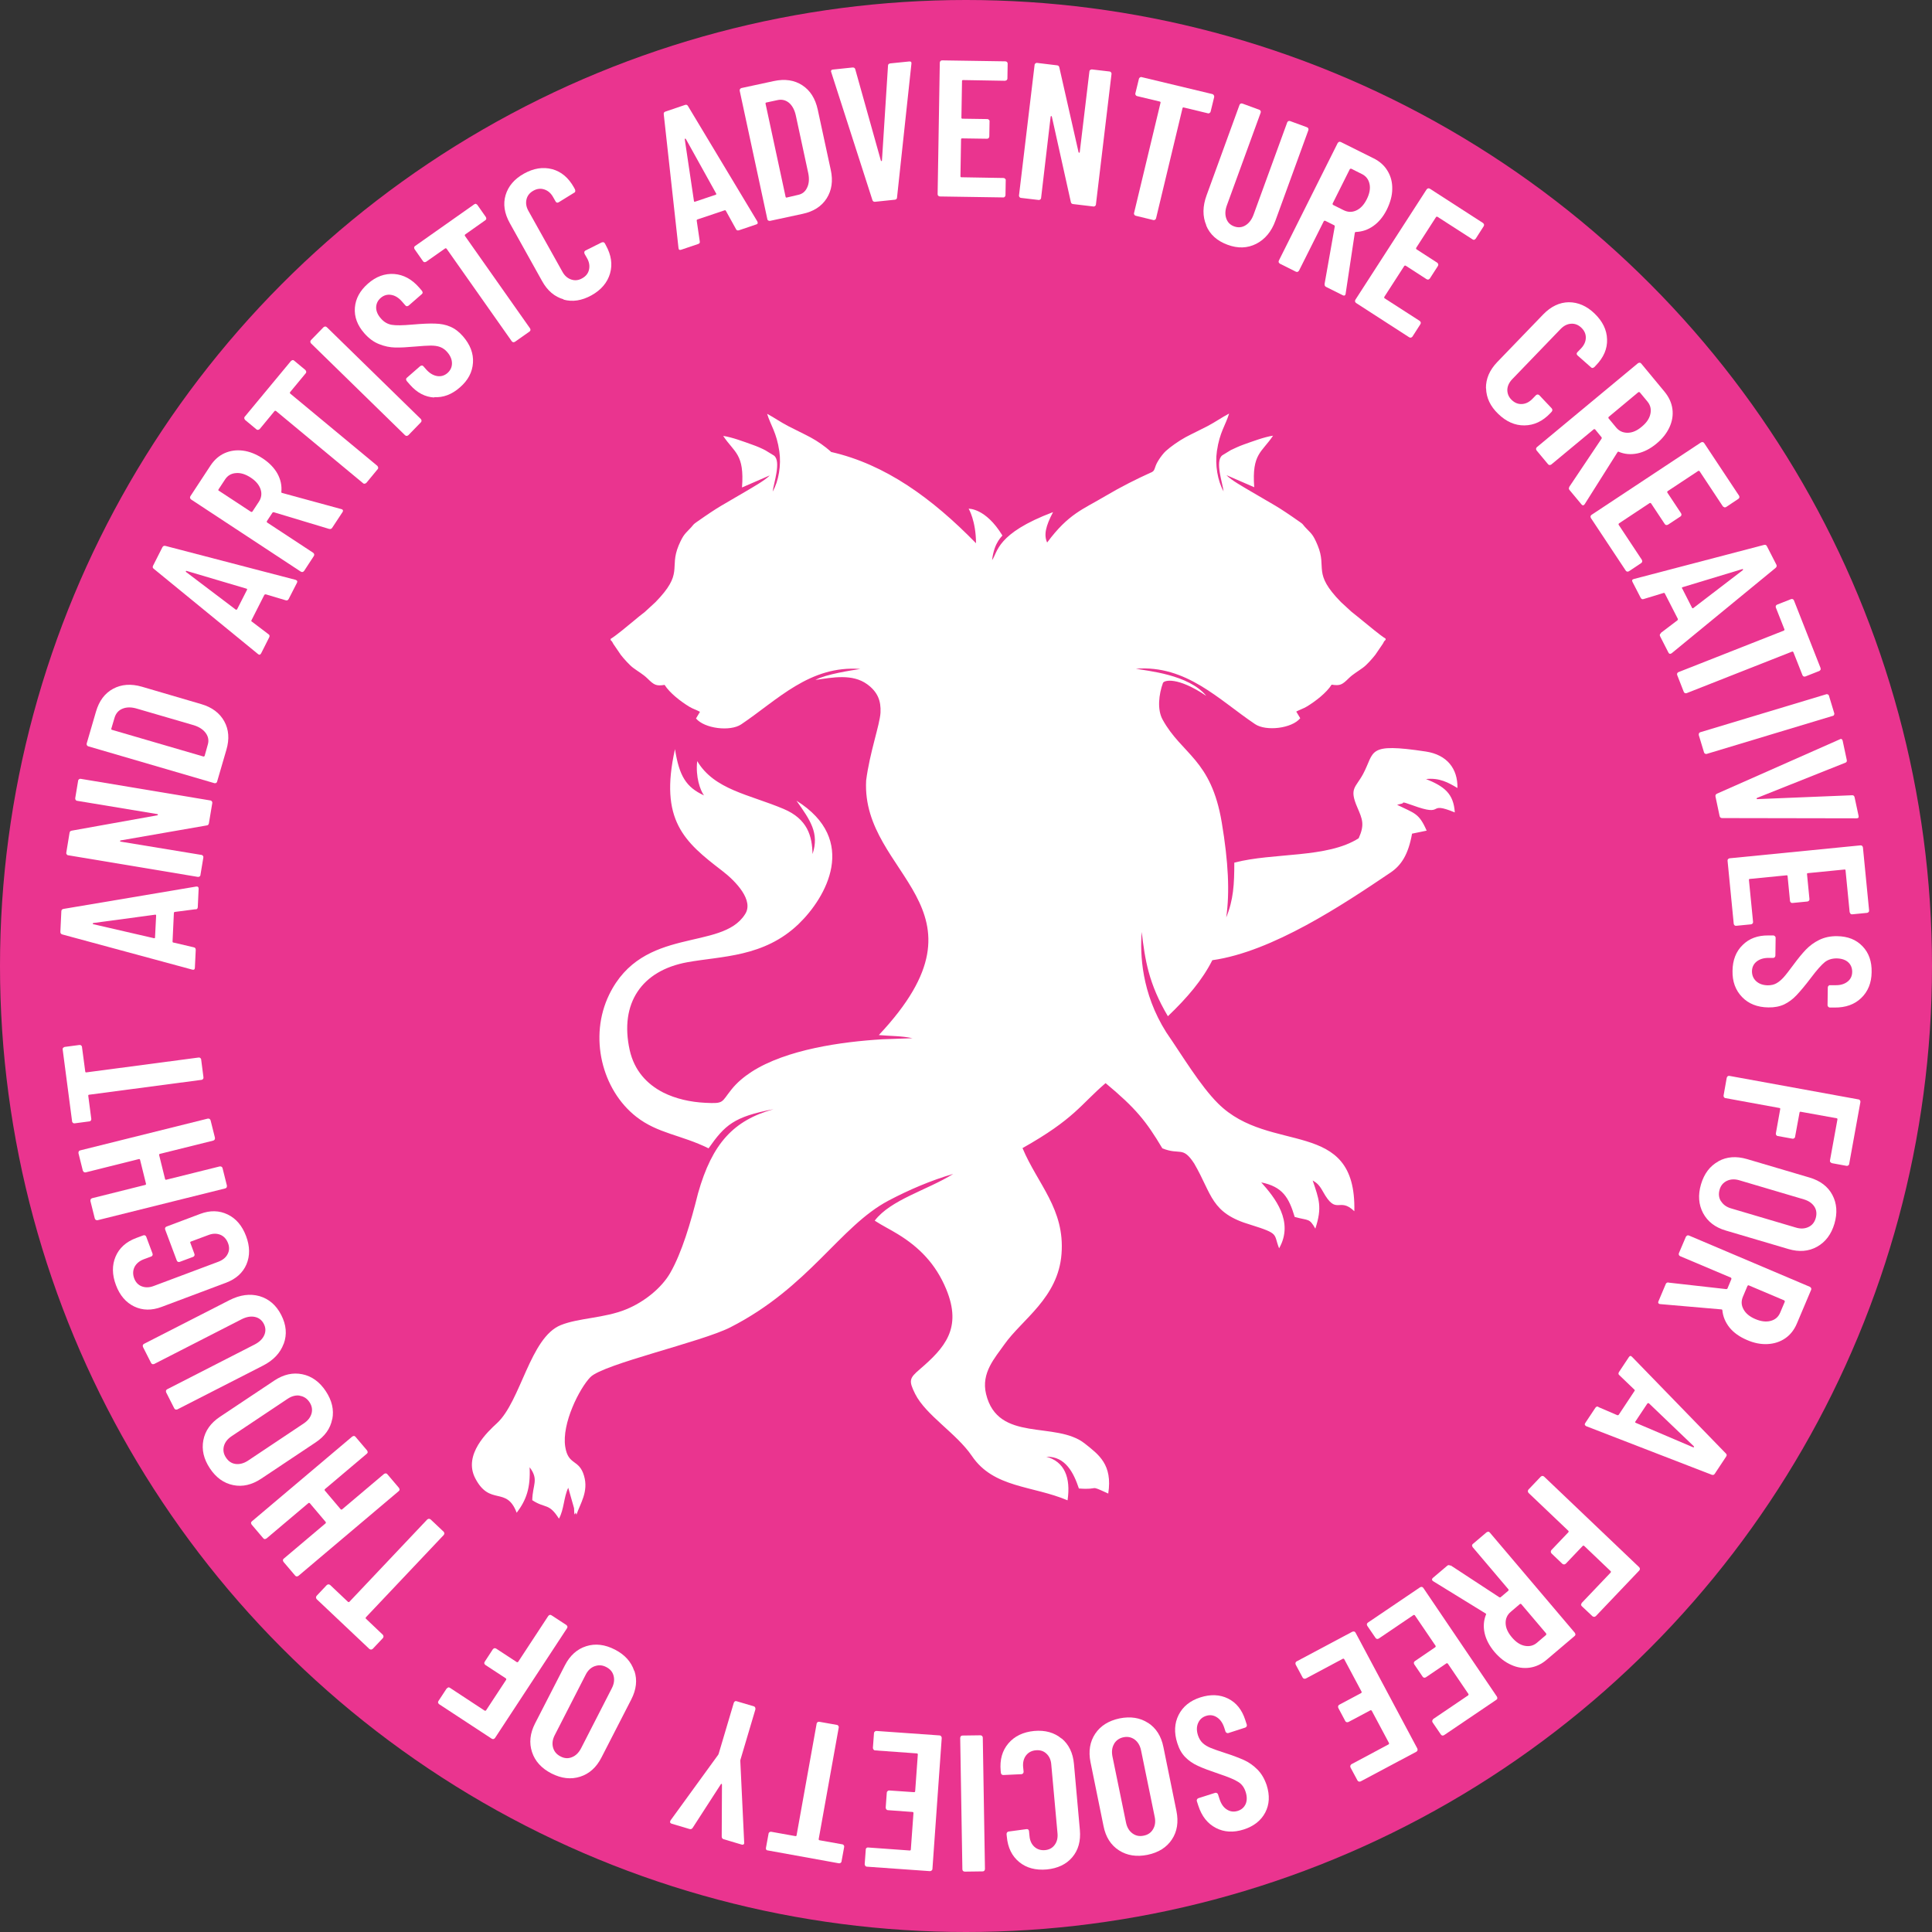 <?xml version="1.0" encoding="UTF-8"?>
<svg id="Layer_2" data-name="Layer 2" xmlns="http://www.w3.org/2000/svg" viewBox="0 0 160 160">
  <rect x="0" y="0" width="160" height="160" fill="#333333" stroke="none"/>
  <defs>
    <style>
      .cls-1 {
        fill-rule: evenodd;
      }

      .cls-1, .cls-2 {
        fill: #fff;
      }

      .cls-3 {
        fill: #ea348f;
      }
    </style>
  </defs>
  <circle class="cls-3" cx="80" cy="80" r="80"/>
  <g>
    <g>
      <path class="cls-2" d="M123.06,32.15c-.01-.78.3-1.5.93-2.16l3.81-3.95c.64-.66,1.35-1,2.12-1.01.77,0,1.49.31,2.14.94.66.64,1.01,1.35,1.03,2.13.03.78-.28,1.5-.92,2.16l-.13.14s-.08.06-.14.07-.1-.01-.14-.05l-1.12-.99c-.09-.09-.09-.18,0-.27l.28-.29c.26-.27.4-.56.41-.88s-.11-.6-.37-.85c-.25-.24-.53-.35-.85-.33-.32.02-.61.17-.87.44l-4,4.15c-.26.27-.4.57-.41.88,0,.32.11.6.36.84.26.25.54.36.86.34s.61-.17.87-.44l.28-.29s.08-.06.13-.06c.05,0,.1.02.14.05l1.03,1.09s.06.08.06.14c0,.05-.02.1-.05.14l-.13.14c-.63.66-1.34.99-2.13,1-.79.01-1.51-.31-2.17-.95-.66-.63-.99-1.34-1.01-2.12Z"/>
      <path class="cls-2" d="M129.96,40.32l2.68-4s.02-.08,0-.1l-.54-.66s-.07-.04-.11-.01l-3.52,2.92s-.09.05-.14.04c-.05,0-.1-.03-.13-.07l-.95-1.14s-.05-.09-.04-.14.03-.1.07-.13l8.37-6.95s.09-.05.14-.04c.05,0,.1.03.13.07l1.93,2.33c.36.44.58.91.65,1.42.07.51-.01,1.02-.24,1.52-.23.5-.59.96-1.09,1.37-.51.42-1.04.69-1.57.8-.54.11-1.05.07-1.53-.13-.04-.03-.07-.02-.11.02l-2.72,4.31s-.03.04-.05.06c-.07.06-.15.05-.22-.04l-.99-1.19c-.07-.08-.07-.17-.01-.26ZM135.68,32.48l-2.46,2.05s-.04.07-.01.11l.63.76c.25.3.56.44.95.44s.78-.17,1.17-.5c.4-.33.64-.68.72-1.07.08-.38,0-.72-.25-1.02l-.63-.76s-.07-.04-.11-.01Z"/>
      <path class="cls-2" d="M142.79,42c-.05-.01-.09-.04-.12-.08l-1.92-2.9s-.07-.05-.11-.02l-2.54,1.68s-.05.07-.02.11l1.14,1.72s.04.09.03.14c-.01.05-.04.09-.08.12l-1.03.68s-.09.04-.15.03-.09-.04-.12-.08l-1.14-1.72s-.07-.05-.11-.02l-2.55,1.69s-.05.07-.02.11l1.92,2.9s.04.09.03.15c-.01.05-.04.09-.08.12l-1.02.68s-.09.04-.14.03-.09-.04-.12-.08l-2.89-4.36s-.04-.09-.03-.14c.01-.05.04-.09.08-.12l9.07-6s.09-.04.14-.03.09.04.12.08l2.89,4.36s.04.09.03.14c-.01.05-.04.09-.08.12l-1.02.68s-.09.04-.14.03Z"/>
      <path class="cls-2" d="M137.55,52.41l1.37-1.04s.06-.07.03-.12l-1.07-2.09c-.03-.06-.07-.07-.12-.05l-1.64.5c-.11.04-.19,0-.25-.11l-.67-1.3c-.07-.13-.03-.22.11-.25l10.77-2.82c.12-.03.2,0,.25.11l.78,1.52c.05.1.03.19-.06.27l-8.61,7.07-.06.03c-.09.04-.16.01-.21-.09l-.68-1.33c-.06-.11-.04-.2.06-.27ZM139.31,48.73l.81,1.59c.03.06.06.07.11.04l4.1-3.14s.03-.05.02-.07c0-.02-.03-.03-.06-.02l-4.95,1.5c-.05.01-.06.05-.04.11Z"/>
      <path class="cls-2" d="M150.77,55.47s-.06.08-.11.1l-1.14.45c-.05.02-.1.02-.15,0-.05-.02-.08-.06-.1-.11l-.75-1.9s-.05-.07-.1-.05l-8.73,3.44c-.05.02-.1.02-.15,0-.05-.02-.08-.06-.1-.11l-.54-1.38c-.02-.05-.02-.1,0-.15.02-.05.06-.08.11-.1l8.73-3.44s.06-.05.04-.1l-.71-1.8c-.02-.05-.02-.1,0-.15.02-.05.06-.08.11-.1l1.14-.45c.05-.02.1-.02.15,0,.05.02.08.06.1.11l2.2,5.59s.02.1,0,.15Z"/>
      <path class="cls-2" d="M140.7,60.73s.06-.08.11-.09l10.42-3.14c.05-.02.1-.01.15.01.05.03.08.06.09.12l.43,1.42c.02.05.01.1-.01.15s-.06.08-.12.09l-10.41,3.14c-.05.02-.1.01-.15-.01-.05-.03-.08-.06-.09-.11l-.43-1.42c-.01-.05-.01-.1.01-.15Z"/>
      <path class="cls-2" d="M142.19,65.73l10.17-4.5.06-.03c.09-.02.15.03.18.14l.34,1.59c.03.13-.02.21-.13.24l-7.3,2.91s-.04.04-.04.06.02.03.06.04l7.84-.32c.12-.01.19.04.22.17l.33,1.54c.03.14-.03.2-.17.2l-11.12-.02c-.12,0-.19-.05-.22-.17l-.34-1.61c-.02-.12.02-.2.13-.24Z"/>
      <path class="cls-2" d="M153.25,75.67s-.06-.08-.07-.13l-.34-3.46c0-.05-.03-.08-.09-.07l-3.03.3c-.05,0-.08.03-.07.09l.2,2.05c0,.05,0,.1-.04.14-.03.04-.08.06-.13.07l-1.23.12c-.05,0-.1,0-.14-.04-.04-.03-.06-.08-.07-.13l-.2-2.05c0-.05-.03-.08-.09-.07l-3.04.3c-.05,0-.08.03-.07.09l.34,3.46c0,.05,0,.1-.04.14-.03.04-.08.06-.13.07l-1.22.12c-.05,0-.1,0-.14-.04-.04-.03-.06-.08-.07-.13l-.51-5.21c0-.05,0-.1.04-.14.03-.04.08-.06.13-.07l10.83-1.07c.05,0,.1,0,.14.04s.06.08.07.13l.51,5.21c0,.05,0,.1-.04.14-.03.04-.08.06-.13.07l-1.22.12c-.05,0-.1,0-.14-.04Z"/>
      <path class="cls-2" d="M144.32,78.26c.54-.54,1.25-.8,2.12-.79h.42c.05,0,.1.03.14.07.04.04.05.08.05.14l-.02,1.46c0,.05-.02.1-.06.14-.04.04-.08.05-.14.05h-.32c-.42-.01-.76.09-1.02.29-.26.2-.39.47-.4.81,0,.33.11.61.35.83.24.22.56.33.95.34.28,0,.52-.05.73-.17.21-.12.4-.28.59-.49.19-.21.45-.55.8-1.02.39-.53.74-.96,1.05-1.28.31-.32.67-.59,1.1-.8.43-.21.92-.32,1.48-.31.89.01,1.59.29,2.11.84.52.54.77,1.26.75,2.14-.01.89-.3,1.6-.86,2.14s-1.3.8-2.21.79h-.39c-.05,0-.1-.03-.14-.07-.04-.04-.05-.08-.05-.14l.02-1.45c0-.05.02-.1.06-.14s.08-.06.14-.05h.42c.42.01.75-.09,1.01-.29.26-.2.39-.48.39-.82,0-.32-.11-.59-.33-.79s-.54-.31-.95-.32c-.39,0-.72.1-.99.31-.27.22-.65.64-1.13,1.28-.49.65-.9,1.13-1.21,1.46-.31.33-.65.58-1.02.76-.37.17-.8.26-1.31.25-.91-.01-1.64-.3-2.18-.86-.54-.56-.81-1.28-.79-2.17.01-.89.29-1.61.84-2.14Z"/>
      <path class="cls-2" d="M151.58,96.25s-.04-.09-.03-.14l.62-3.41c0-.05-.01-.08-.06-.09l-2.99-.54c-.05,0-.08.01-.09.07l-.37,2.01c0,.05-.04.09-.08.12-.04.03-.09.04-.14.03l-1.22-.22c-.05,0-.09-.04-.12-.08-.03-.04-.04-.09-.03-.14l.36-2.01c.01-.05-.01-.08-.06-.09l-4.48-.82c-.05,0-.09-.04-.12-.08-.03-.04-.04-.09-.03-.14l.26-1.46c.01-.05.04-.09.08-.13.04-.03.09-.04.14-.03l10.7,1.95c.05,0,.09.04.12.08.03.04.04.09.03.14l-.93,5.13c0,.05-.04.09-.08.12-.04.03-.09.04-.14.03l-1.2-.22c-.05-.01-.09-.04-.12-.08Z"/>
      <path class="cls-2" d="M142.31,96.17c.69-.38,1.48-.44,2.37-.18l5.18,1.53c.88.26,1.52.74,1.89,1.44s.43,1.49.17,2.38c-.26.88-.74,1.52-1.44,1.91s-1.49.45-2.37.19l-5.18-1.53c-.89-.26-1.51-.74-1.89-1.45-.37-.7-.43-1.5-.17-2.38.26-.88.74-1.52,1.44-1.9ZM142.53,99.48c.18.29.46.49.85.6l5.34,1.58c.39.12.74.1,1.04-.04.31-.14.51-.39.61-.74.1-.35.07-.67-.11-.95-.18-.28-.47-.48-.86-.6l-5.34-1.58c-.39-.12-.74-.1-1.04.04-.3.14-.51.38-.61.73-.1.35-.07.67.11.96Z"/>
      <path class="cls-2" d="M138.18,106.22l4.79.54s.08-.02.09-.05l.33-.79s0-.08-.04-.11l-4.21-1.78c-.05-.02-.08-.06-.1-.1-.02-.05-.02-.1,0-.15l.58-1.36s.06-.08.1-.1c.05-.02.1-.02.15,0l10.02,4.25s.08.06.1.1c.02.05.02.1,0,.15l-1.18,2.79c-.22.52-.54.93-.96,1.22s-.91.45-1.46.48c-.55.03-1.13-.08-1.72-.34-.61-.26-1.09-.6-1.44-1.03-.34-.43-.54-.9-.59-1.42,0-.04-.02-.07-.07-.08l-5.08-.44s-.05,0-.08-.02c-.09-.04-.11-.11-.06-.22l.6-1.42c.04-.1.12-.14.23-.13ZM147.78,107.7l-2.95-1.25c-.05-.02-.08,0-.11.04l-.38.9c-.15.36-.14.7.05,1.04.18.34.51.61.98.81.47.2.9.25,1.27.15.38-.1.64-.33.79-.69l.38-.9s0-.08-.04-.1Z"/>
      <path class="cls-2" d="M132.36,116.52l1.58.68s.08.02.12-.04l1.3-1.96c.04-.05.03-.09-.01-.12l-1.24-1.19c-.09-.07-.1-.16-.03-.27l.81-1.22c.08-.13.17-.14.27-.03l7.76,7.99c.09.08.1.17.03.27l-.94,1.42c-.06.1-.15.12-.26.08l-10.39-4.02-.05-.04c-.08-.05-.09-.13-.02-.23l.83-1.25c.07-.11.16-.13.26-.08ZM136.43,116.23l-.99,1.49c-.04.05-.03.09.02.11l4.76,2.03s.05,0,.07-.01c.01-.02,0-.04-.01-.07l-3.73-3.57s-.08-.03-.11.02Z"/>
      <path class="cls-2" d="M130.95,132.88c0-.05.02-.1.05-.14l2.39-2.51s.04-.08,0-.11l-2.2-2.1s-.08-.04-.11,0l-1.41,1.48s-.08.06-.14.06-.1-.02-.14-.05l-.9-.86s-.06-.08-.06-.14c0-.05.02-.1.05-.14l1.41-1.48s.04-.08,0-.11l-3.3-3.14s-.06-.08-.06-.14c0-.05.02-.1.05-.14l1.02-1.07s.08-.06.13-.06c.05,0,.1.02.14.05l7.88,7.51s.06.08.06.13c0,.05-.02.1-.05.14l-3.6,3.78s-.08.06-.14.06c-.05,0-.1-.02-.14-.05l-.89-.84s-.06-.08-.06-.13Z"/>
      <path class="cls-2" d="M120.14,129.64l4.03,2.64s.08.02.1,0l.65-.55s.04-.07,0-.11l-2.96-3.49s-.05-.09-.05-.14c0-.05.03-.1.07-.13l1.13-.96s.09-.05.14-.05.1.03.13.07l7.04,8.3s.05.09.05.14-.03.1-.07.13l-2.31,1.96c-.43.37-.91.59-1.41.66-.51.07-1.02,0-1.52-.23-.51-.22-.97-.58-1.39-1.07-.43-.51-.7-1.03-.82-1.56s-.08-1.05.11-1.53c.03-.04.02-.07-.03-.1l-4.34-2.67s-.04-.03-.06-.05c-.06-.07-.05-.15.04-.23l1.18-1c.08-.07.17-.07.26-.01ZM128.05,135.28l-2.07-2.44s-.07-.04-.11,0l-.75.64c-.3.25-.44.57-.43.95.01.39.18.77.52,1.17s.69.63,1.07.7.72-.01,1.01-.26l.75-.64s.04-.07,0-.11Z"/>
      <path class="cls-2" d="M118.63,142.47c.01-.05.04-.09.08-.12l2.88-1.95s.05-.07.02-.11l-1.71-2.52s-.07-.05-.11-.02l-1.71,1.16s-.09.04-.14.03c-.05-.01-.09-.04-.12-.08l-.7-1.03s-.04-.09-.03-.14.04-.09.08-.12l1.7-1.16s.05-.07.02-.11l-1.72-2.53s-.07-.05-.11-.02l-2.88,1.95s-.09.04-.14.03c-.05-.01-.09-.04-.12-.08l-.69-1.01s-.04-.09-.03-.14.04-.09.08-.12l4.33-2.93s.09-.04.14-.03.09.04.12.08l6.1,9.01s.04.09.03.14c0,.05-.04.09-.08.12l-4.33,2.93s-.09.04-.14.03c-.05-.01-.09-.04-.12-.08l-.69-1.01s-.04-.09-.03-.14Z"/>
      <path class="cls-2" d="M111.84,146.21c.02-.05.05-.09.09-.11l3.07-1.64s.06-.06.03-.11l-1.43-2.68s-.06-.06-.11-.03l-1.82.97s-.1.03-.15.01c-.05-.01-.09-.05-.11-.09l-.58-1.09s-.03-.1-.01-.15c.02-.05.05-.09.09-.11l1.82-.97s.06-.06.03-.11l-1.44-2.7s-.06-.06-.11-.03l-3.07,1.64s-.1.03-.15.01c-.05-.02-.09-.05-.11-.09l-.58-1.08s-.03-.1-.01-.15c.02-.05.05-.09.09-.11l4.62-2.46s.1-.03.15-.01c.05.01.09.05.11.09l5.12,9.6s.03.1.01.15-.05.09-.09.11l-4.62,2.46s-.1.03-.15.01c-.05-.02-.09-.05-.11-.09l-.58-1.08s-.03-.1-.01-.15Z"/>
      <path class="cls-2" d="M101.69,140.66c.69.34,1.16.93,1.43,1.76l.13.4c.02.05.01.1-.01.15s-.06.08-.11.1l-1.39.45c-.05.02-.1.01-.15-.01-.05-.03-.08-.06-.1-.11l-.1-.31c-.13-.4-.33-.69-.61-.87-.28-.18-.57-.22-.89-.12-.32.1-.54.3-.67.6-.13.3-.13.63-.01,1.01.09.27.22.48.39.64.17.16.39.29.65.4.26.11.67.25,1.22.43.63.2,1.14.4,1.55.58.4.18.78.45,1.11.78.34.34.59.77.77,1.3.27.85.23,1.6-.12,2.27-.35.66-.94,1.13-1.78,1.4-.85.27-1.62.23-2.31-.13-.69-.36-1.17-.97-1.45-1.84l-.12-.37c-.02-.05-.01-.1.01-.15.03-.05.06-.08.11-.1l1.38-.44c.05-.02.1-.01.15.01s.08.06.1.11l.13.4c.13.4.33.69.61.86.28.18.58.21.9.11.31-.1.52-.29.65-.57.12-.28.12-.62,0-1-.12-.37-.32-.65-.62-.83-.29-.19-.82-.41-1.57-.66-.77-.26-1.36-.48-1.77-.67-.41-.19-.76-.43-1.04-.72-.29-.29-.51-.68-.66-1.16-.28-.87-.24-1.65.11-2.34.35-.69.95-1.18,1.8-1.45s1.61-.24,2.3.1Z"/>
      <path class="cls-2" d="M95.08,142.68c.66.43,1.09,1.1,1.27,2.01l1.08,5.3c.18.9.06,1.69-.38,2.35s-1.11,1.08-2.02,1.27c-.9.18-1.69.06-2.36-.37-.67-.43-1.1-1.1-1.28-2.01l-1.08-5.3c-.18-.9-.05-1.69.39-2.35.44-.66,1.12-1.08,2.02-1.27.9-.18,1.69-.06,2.35.37ZM92.26,144.43c-.17.29-.21.64-.13,1.04l1.12,5.46c.08.4.26.7.53.9.27.2.58.27.94.19.36-.07.62-.26.78-.55.17-.29.21-.64.12-1.04l-1.12-5.46c-.08-.4-.26-.7-.52-.9-.27-.2-.58-.27-.93-.2s-.62.26-.79.55Z"/>
      <path class="cls-2" d="M87.92,143.97c.6.5.94,1.21,1.02,2.11l.49,5.47c.08.92-.13,1.67-.63,2.26-.5.59-1.21.92-2.11,1.01-.92.08-1.68-.12-2.28-.61-.6-.49-.95-1.19-1.03-2.11l-.02-.19c0-.05,0-.1.04-.15.03-.05.08-.07.13-.08l1.48-.2c.13-.01.2.05.21.18l.04.4c.03.37.17.67.4.88s.53.31.88.28c.34-.03.61-.17.8-.43.19-.25.27-.57.24-.94l-.52-5.74c-.03-.37-.17-.67-.4-.88-.23-.22-.52-.31-.87-.28-.35.03-.62.17-.82.43-.19.25-.27.57-.24.94l.04.4c0,.05-.01.1-.04.14-.03.04-.08.06-.13.07l-1.5.07c-.05,0-.1-.01-.14-.04-.04-.03-.06-.08-.07-.13l-.02-.19c-.08-.91.13-1.66.64-2.26.51-.6,1.22-.94,2.14-1.03.91-.08,1.66.13,2.26.63Z"/>
      <path class="cls-2" d="M81.33,143.76s.06.08.06.14l.18,10.88c0,.05-.02.1-.05.14s-.08.06-.14.06l-1.48.02c-.05,0-.1-.02-.14-.05-.04-.04-.06-.08-.06-.14l-.18-10.88c0-.05.02-.1.05-.14s.08-.06.14-.06l1.48-.02c.05,0,.1.02.14.05Z"/>
      <path class="cls-2" d="M71.73,153.05s.09-.05.14-.05l3.47.25c.05,0,.08-.02.09-.07l.22-3.03c0-.05-.02-.08-.07-.09l-2.05-.15c-.05,0-.1-.03-.13-.07s-.05-.09-.05-.14l.09-1.24c0-.05.03-.1.07-.13.04-.04.09-.05.14-.05l2.05.14c.05,0,.08-.02.09-.07l.22-3.05c0-.05-.02-.08-.07-.09l-3.47-.25c-.05,0-.1-.03-.13-.07-.03-.04-.05-.09-.05-.14l.09-1.22c0-.05.03-.1.07-.13.04-.04.09-.05.14-.05l5.22.37c.05,0,.1.03.13.07s.05.09.05.14l-.77,10.85c0,.05-.03.1-.07.13-.04.03-.09.05-.14.05l-5.22-.37c-.05,0-.1-.03-.13-.07-.03-.04-.05-.09-.05-.14l.09-1.22c0-.05.03-.1.07-.13Z"/>
      <path class="cls-2" d="M63.46,153.19s-.04-.09-.03-.14l.22-1.2c0-.05.04-.09.08-.12.04-.03.09-.04.14-.03l2.01.36c.05,0,.08-.01.09-.07l1.66-9.24c0-.05.04-.09.08-.13.04-.03.09-.04.14-.03l1.46.26c.05,0,.09.04.12.08.03.04.04.09.03.14l-1.66,9.24c0,.05.01.08.06.09l1.9.34c.05,0,.09.04.12.08s.04.09.03.14l-.22,1.2c0,.05-.04.09-.08.12-.04.03-.09.04-.14.03l-5.91-1.07c-.05,0-.09-.04-.12-.08Z"/>
      <path class="cls-2" d="M62.54,141.41s.03.1.02.15l-1.25,4.21v.1s.32,6.72.32,6.72c0,.02,0,.05,0,.08-.03.09-.1.12-.21.09l-1.48-.44c-.11-.03-.17-.11-.17-.22l.02-4.31s-.01-.05-.03-.06c-.02,0-.04,0-.06.03l-2.34,3.62c-.06.09-.15.12-.26.09l-1.48-.44c-.06-.02-.1-.05-.12-.1s0-.1.03-.17l3.95-5.44.04-.09,1.25-4.21c.02-.05.05-.09.09-.12.05-.03.1-.03.15-.01l1.42.42c.05.02.09.05.11.09Z"/>
      <path class="cls-2" d="M52.54,138.38c.25.75.16,1.54-.26,2.36l-2.47,4.81c-.42.82-1.01,1.35-1.77,1.59-.76.24-1.54.15-2.37-.27-.82-.42-1.36-1.01-1.61-1.77-.25-.76-.17-1.55.25-2.37l2.47-4.81c.42-.82,1.01-1.35,1.77-1.59.76-.24,1.55-.14,2.37.28.82.42,1.35,1.01,1.6,1.76ZM49.24,137.99c-.32.12-.57.36-.75.73l-2.54,4.96c-.19.36-.24.71-.15,1.04.09.33.29.57.62.74.32.17.64.19.95.06.31-.12.56-.37.75-.73l2.54-4.96c.19-.36.24-.71.16-1.03-.08-.33-.28-.57-.61-.74-.32-.17-.64-.19-.96-.07Z"/>
      <path class="cls-2" d="M37.1,139.74c.05-.01.1,0,.15.03l2.89,1.9s.08.02.11-.02l1.67-2.54s.02-.08-.02-.11l-1.71-1.12s-.07-.07-.08-.12,0-.1.03-.14l.68-1.04s.07-.07.12-.08c.05-.01.1,0,.15.03l1.71,1.12s.08.02.11-.02l2.5-3.81s.07-.07.12-.08c.05-.01.1,0,.14.03l1.24.81s.07.07.08.12c.01.05,0,.1-.03.14l-5.97,9.1s-.07.07-.12.08c-.05.01-.1,0-.15-.03l-4.36-2.86s-.07-.07-.08-.12c-.01-.05,0-.1.03-.14l.67-1.02s.07-.07.12-.08Z"/>
      <path class="cls-2" d="M26.17,132.3c0-.05.02-.1.05-.14l.84-.89s.08-.06.14-.06c.05,0,.1.02.14.05l1.48,1.4s.08.04.11,0l6.45-6.82s.08-.06.14-.06c.05,0,.1.02.14.05l1.08,1.02s.06.08.06.13c0,.05-.02.1-.05.14l-6.45,6.82s-.04.08,0,.11l1.4,1.33s.06.08.06.14c0,.05-.02.1-.05.14l-.84.89s-.08.06-.14.06c-.05,0-.1-.02-.14-.05l-4.36-4.12s-.06-.08-.06-.14Z"/>
      <path class="cls-2" d="M21.93,127.46c-.05,0-.1-.03-.13-.07l-.96-1.13s-.05-.09-.05-.14.03-.1.07-.13l8.31-7.02s.09-.05.14-.05.1.03.13.07l.96,1.13s.05.09.05.14c0,.05-.03.1-.07.13l-3.48,2.94s-.04.07,0,.11l1.32,1.56s.07.04.11,0l3.48-2.94s.09-.05.14-.04c.05,0,.1.03.13.07l.96,1.13s.05.09.05.14c0,.05-.03.1-.07.13l-8.31,7.02s-.09.05-.14.04c-.05,0-.1-.03-.13-.07l-.96-1.13s-.05-.09-.05-.14c0-.05.03-.1.07-.13l3.47-2.93s.04-.07,0-.11l-1.32-1.56s-.07-.04-.11,0l-3.47,2.93s-.09.05-.14.05Z"/>
      <path class="cls-2" d="M27.51,117.53c-.15.78-.61,1.42-1.38,1.93l-4.5,3c-.77.51-1.54.69-2.32.53s-1.42-.62-1.93-1.39c-.51-.77-.69-1.54-.54-2.33.15-.78.61-1.43,1.38-1.94l4.5-3c.77-.51,1.54-.68,2.32-.52.78.16,1.43.63,1.94,1.4.51.77.69,1.54.54,2.32ZM24.82,115.58c-.33-.05-.67.04-1.01.27l-4.63,3.09c-.34.23-.55.5-.64.83-.08.33-.03.64.18.95s.47.48.8.52c.33.04.67-.05,1.01-.27l4.63-3.09c.34-.23.55-.5.64-.82.09-.32.03-.64-.17-.94s-.47-.48-.81-.53Z"/>
      <path class="cls-2" d="M23.49,111.29c-.28.76-.85,1.37-1.72,1.81l-7.08,3.62s-.1.03-.15.01c-.05-.02-.09-.05-.11-.1l-.67-1.32s-.03-.1-.01-.15c.02-.05.05-.09.1-.11l7.25-3.71c.38-.2.64-.45.78-.76.14-.31.13-.63-.03-.94-.16-.31-.41-.51-.75-.58-.34-.07-.7,0-1.08.19l-7.25,3.71s-.1.03-.15.01c-.05-.02-.09-.05-.11-.1l-.67-1.32s-.03-.1-.01-.15c.02-.05.05-.09.1-.11l7.08-3.62c.87-.44,1.7-.55,2.48-.33.78.23,1.38.74,1.8,1.56.42.82.49,1.61.21,2.38Z"/>
      <path class="cls-2" d="M20.41,104.71c-.3.7-.87,1.21-1.69,1.52l-5.33,2c-.82.31-1.58.3-2.27-.03s-1.2-.92-1.52-1.78c-.32-.85-.33-1.64-.03-2.35.3-.71.87-1.23,1.7-1.54l.59-.22c.05-.02.1-.02.15,0,.05.02.08.06.1.11l.52,1.39c.02.05.02.1,0,.15s-.06.08-.11.1l-.62.23c-.36.14-.61.35-.76.64-.14.29-.15.6-.03.93s.34.56.63.67.63.11.99-.03l5.36-2.01c.36-.14.62-.35.76-.63.15-.28.16-.59.03-.92s-.34-.56-.63-.68c-.3-.12-.63-.12-.99.02l-1.45.54c-.05.02-.07.05-.05.1l.34.92c.02.05.02.1,0,.15-.02.05-.06.08-.11.1l-1.1.41c-.05.02-.1.02-.15,0-.05-.02-.08-.06-.1-.11l-.96-2.56c-.02-.05-.02-.1,0-.15.02-.05.06-.08.11-.1l2.79-1.05c.82-.31,1.58-.29,2.28.05s1.2.94,1.52,1.79c.32.85.33,1.63.03,2.34Z"/>
      <path class="cls-2" d="M6.95,97.07s-.07-.07-.09-.12l-.36-1.44c-.01-.05,0-.1.02-.15s.07-.07.12-.09l10.56-2.63c.05-.01.1,0,.15.02.05.03.07.07.09.12l.36,1.44c.01.05,0,.1-.02.15-.03.05-.07.07-.12.09l-4.42,1.1c-.05.01-.07.05-.06.1l.49,1.98c.01.05.05.07.1.06l4.42-1.1c.05-.01.1,0,.15.02.05.03.08.07.09.12l.36,1.44c.01.05,0,.1-.02.15s-.07.07-.12.09l-10.56,2.63c-.05.01-.1,0-.15-.02-.05-.03-.07-.07-.09-.12l-.36-1.44c-.01-.05,0-.1.02-.15.03-.05.07-.07.12-.09l4.4-1.1c.05-.01.07-.05.06-.1l-.49-1.98c-.01-.05-.05-.07-.1-.06l-4.4,1.1c-.05.01-.1,0-.15-.02Z"/>
      <path class="cls-2" d="M5.24,86.77s.08-.07.13-.07l1.21-.16c.05,0,.1,0,.14.04.04.03.07.08.07.13l.27,2.03c0,.05.04.08.09.07l9.3-1.23c.05,0,.1,0,.14.04.04.03.07.08.07.13l.19,1.47c0,.05,0,.1-.04.14-.03.04-.08.07-.13.07l-9.3,1.23c-.05,0-.08.04-.07.09l.25,1.91c0,.05,0,.1-.04.14-.03.04-.07.07-.13.07l-1.21.16c-.05,0-.1,0-.14-.04-.04-.03-.07-.08-.07-.13l-.78-5.95c0-.05,0-.1.04-.14Z"/>
      <path class="cls-2" d="M16.19,75.3l-1.7.22c-.05,0-.08.03-.09.09l-.11,2.35c0,.06.02.1.08.1l1.67.39c.12.02.17.09.17.22l-.07,1.46c0,.15-.08.21-.22.17l-10.75-2.91c-.12-.03-.17-.1-.17-.22l.08-1.7c0-.12.07-.18.19-.2l10.98-1.85h.06c.1,0,.14.07.14.19l-.07,1.5c0,.13-.07.2-.19.2ZM12.84,77.61l.09-1.78c0-.06-.02-.09-.08-.08l-5.12.69s-.05.02-.05.05c0,.02.01.04.05.05l5.03,1.16c.05.01.08-.01.08-.08Z"/>
      <path class="cls-2" d="M6.26,66.24s-.04-.09-.03-.14l.24-1.44c0-.05.03-.09.08-.13.04-.03.09-.04.14-.03l10.73,1.79c.05,0,.09.03.13.08.03.04.04.09.03.14l-.28,1.67c-.02.11-.08.17-.19.18l-7.12,1.24s-.05.02-.05.05c0,.03.02.04.05.05l6.69,1.1c.05,0,.09.03.13.08.03.04.04.09.03.14l-.24,1.44c0,.05-.03.1-.08.13-.04.03-.09.04-.14.03l-10.73-1.79c-.05,0-.09-.03-.13-.08-.03-.04-.04-.09-.03-.14l.27-1.64c.02-.11.08-.17.19-.18l7.08-1.27s.05-.02.05-.05-.02-.04-.05-.05l-6.64-1.1c-.05,0-.09-.03-.13-.08Z"/>
      <path class="cls-2" d="M17.91,64.84s-.1.03-.15.02l-10.44-3.05c-.05-.01-.09-.05-.12-.09-.03-.05-.03-.1-.02-.15l.77-2.64c.26-.89.73-1.52,1.42-1.89.69-.37,1.48-.43,2.38-.17l4.91,1.44c.9.26,1.53.74,1.91,1.42.38.69.44,1.47.18,2.36l-.77,2.64c-.01.05-.05.09-.09.12ZM16.95,62.59l.26-.93c.1-.34.04-.66-.17-.95-.21-.29-.54-.51-.99-.65l-4.7-1.37c-.46-.14-.86-.14-1.2,0-.33.13-.55.38-.66.74l-.27.91c-.02.05,0,.08.05.1l7.57,2.21c.05.01.08,0,.1-.05Z"/>
      <path class="cls-2" d="M23.65,49.71l-1.64-.49s-.09,0-.12.05l-1.06,2.09c-.03.06-.02.1.03.12l1.37,1.04c.1.06.12.15.06.27l-.66,1.31c-.07.13-.16.16-.27.06l-8.62-7.05c-.1-.07-.12-.16-.06-.27l.77-1.52c.05-.1.14-.14.25-.11l10.78,2.81.06.03c.09.04.1.12.05.22l-.68,1.33c-.06.11-.14.15-.25.11ZM19.64,50.45l.81-1.59c.03-.06.02-.09-.04-.11l-4.96-1.47s-.06,0-.06.02c-.01.02,0,.04.02.07l4.12,3.12s.08.02.11-.04Z"/>
      <path class="cls-2" d="M27.28,43.81l-4.61-1.39s-.08,0-.1.03l-.47.71s-.02.08.02.11l3.82,2.51s.07.07.08.12c.01.05,0,.1-.03.15l-.81,1.24s-.07.07-.12.08c-.05.01-.1,0-.15-.03l-9.09-5.98s-.07-.07-.08-.12c-.01-.05,0-.1.03-.15l1.66-2.53c.31-.47.7-.82,1.17-1.03.47-.21.98-.28,1.52-.21.55.07,1.09.29,1.63.64.56.37.96.79,1.23,1.27.26.48.37.98.32,1.5-.01.04,0,.07.05.09l4.91,1.34s.05.01.08.03c.08.05.09.13.02.23l-.85,1.29c-.06.09-.14.12-.25.09ZM18.11,40.63l2.68,1.76s.08.02.11-.02l.54-.82c.21-.32.26-.67.14-1.03s-.39-.69-.82-.97c-.43-.28-.84-.41-1.23-.37-.39.03-.69.21-.9.54l-.54.82s-.02.08.02.11Z"/>
      <path class="cls-2" d="M24.21,29.82c.05,0,.1,0,.14.04l.94.78s.06.08.07.13c0,.05,0,.1-.04.14l-1.3,1.57s-.03.08.01.11l7.22,5.99s.06.08.07.13c0,.05,0,.1-.04.14l-.94,1.14s-.08.06-.13.07c-.05,0-.1,0-.14-.04l-7.22-5.99s-.08-.03-.11.01l-1.23,1.49s-.08.06-.13.07c-.05,0-.1,0-.14-.04l-.94-.78s-.06-.08-.07-.13c0-.05,0-.1.04-.14l3.83-4.62s.08-.06.13-.07Z"/>
      <path class="cls-2" d="M33.68,36.1c-.05,0-.1-.02-.14-.06l-7.78-7.6s-.06-.08-.06-.14c0-.05.02-.1.06-.14l1.03-1.06s.08-.06.14-.06c.05,0,.1.02.14.06l7.78,7.6s.06.08.06.14c0,.05-.02.1-.06.14l-1.03,1.06s-.08.06-.14.06Z"/>
      <path class="cls-2" d="M35.97,32.92c-.76-.04-1.43-.39-2.01-1.05l-.28-.32s-.05-.09-.05-.14c0-.05.03-.1.07-.13l1.1-.96s.09-.05.14-.05c.05,0,.1.03.13.07l.21.24c.28.32.58.5.9.56.33.06.62-.03.87-.24.25-.22.38-.49.38-.81,0-.32-.13-.63-.39-.93-.18-.21-.39-.35-.61-.43-.22-.08-.48-.11-.76-.11-.28,0-.71.03-1.29.08-.66.06-1.21.09-1.65.08-.44-.01-.89-.1-1.33-.28-.44-.17-.85-.47-1.22-.89-.59-.67-.85-1.38-.79-2.13.06-.75.42-1.41,1.08-1.99.67-.59,1.39-.85,2.17-.8.78.06,1.46.43,2.06,1.11l.25.29s.05.09.05.14c0,.05-.03.1-.07.13l-1.09.95s-.09.05-.14.05-.1-.03-.13-.07l-.28-.32c-.28-.32-.58-.5-.9-.55-.32-.05-.61.03-.87.26-.24.21-.36.47-.37.78,0,.31.13.62.4.92.25.29.55.46.89.52.34.06.91.05,1.71-.02.81-.07,1.44-.1,1.89-.08.45.01.87.09,1.24.25.38.16.73.42,1.06.8.6.69.88,1.42.83,2.19-.05.78-.41,1.46-1.08,2.04-.67.59-1.39.86-2.15.81Z"/>
      <path class="cls-2" d="M39.42,16.9c.05,0,.09.04.12.08l.7,1s.04.09.03.14c0,.05-.04.09-.08.12l-1.67,1.18s-.05.07-.02.11l5.4,7.67s.04.09.03.14-.04.09-.08.12l-1.21.85s-.09.04-.14.03-.09-.04-.12-.08l-5.4-7.67s-.07-.05-.11-.02l-1.58,1.11s-.09.04-.14.03c-.05,0-.09-.04-.12-.08l-.7-1s-.04-.09-.03-.14c0-.05.04-.09.08-.12l4.91-3.46s.09-.04.14-.03Z"/>
      <path class="cls-2" d="M46.68,24.79c-.75-.21-1.35-.72-1.79-1.52l-2.67-4.79c-.45-.81-.57-1.58-.35-2.32.22-.74.73-1.34,1.52-1.78.81-.45,1.58-.57,2.34-.37.75.2,1.35.71,1.8,1.51l.09.17s.03.1.02.15c-.01.06-.04.1-.09.12l-1.28.79c-.11.06-.2.04-.26-.07l-.2-.35c-.18-.33-.43-.54-.73-.64-.3-.1-.61-.07-.92.11-.3.17-.49.41-.56.72-.07.31-.02.63.17.96l2.81,5.03c.18.33.43.54.73.64.3.1.6.07.9-.1.31-.17.5-.41.57-.72.07-.31.02-.63-.17-.96l-.2-.35s-.03-.1-.02-.15c.01-.05.05-.09.09-.12l1.34-.67s.1-.03.15-.02c.05.01.09.05.12.09l.09.17c.44.8.56,1.57.34,2.33-.22.75-.73,1.36-1.54,1.81-.8.44-1.57.56-2.32.35Z"/>
      <path class="cls-2" d="M60.95,18.97l-.83-1.5c-.02-.05-.06-.07-.12-.05l-2.23.75c-.06.02-.08.06-.07.11l.25,1.7c.03.12-.02.19-.14.23l-1.39.47c-.14.05-.22,0-.23-.14l-1.22-11.07c-.02-.12.03-.2.14-.23l1.62-.55c.11-.04.2,0,.25.1l5.74,9.55.02.06c.03.09,0,.16-.12.19l-1.42.48c-.12.04-.21,0-.25-.1ZM57.57,16.7l1.69-.57c.06-.02.08-.05.05-.1l-2.51-4.52s-.04-.04-.06-.03c-.02,0-.03.03-.03.06l.76,5.11c0,.05.04.07.1.05Z"/>
      <path class="cls-2" d="M63.63,18.28s-.07-.07-.08-.12l-2.29-10.64c-.01-.05,0-.1.03-.15.03-.04.07-.07.12-.08l2.69-.58c.9-.19,1.68-.08,2.34.35.66.43,1.08,1.1,1.28,2.01l1.08,5c.2.91.08,1.7-.34,2.36-.42.66-1.09,1.09-1.99,1.28l-2.69.58c-.05.01-.1,0-.15-.03ZM65.15,16.36l.94-.22c.35-.07.6-.27.75-.6.16-.32.19-.72.1-1.18l-1.03-4.78c-.1-.47-.29-.82-.56-1.06-.28-.23-.6-.31-.96-.23l-.93.2c-.05.01-.07.04-.06.1l1.66,7.71c.01.05.04.07.1.06Z"/>
      <path class="cls-2" d="M72.25,16.57l-3.41-10.59-.02-.06c0-.1.04-.15.16-.16l1.62-.17c.13-.01.2.04.23.15l2.12,7.56s.03.05.05.04c.02,0,.04-.02.04-.05l.5-7.84c0-.12.06-.18.19-.2l1.57-.16c.14-.01.2.05.18.19l-1.19,11.06c0,.12-.07.19-.19.2l-1.63.17c-.12.01-.19-.04-.23-.16Z"/>
      <path class="cls-2" d="M83.36,6.64s-.08.05-.14.05l-3.47-.06c-.05,0-.08.03-.08.08l-.05,3.04c0,.05.03.08.08.08l2.06.03c.05,0,.1.02.14.06s.06.08.05.14l-.02,1.24c0,.05-.02.1-.06.14-.04.04-.09.05-.14.05l-2.06-.03c-.05,0-.08.03-.08.08l-.05,3.06c0,.05.03.08.08.08l3.48.06c.05,0,.1.02.14.06s.06.08.05.14l-.02,1.22c0,.05-.02.1-.06.14-.04.04-.08.06-.14.05l-5.23-.08c-.05,0-.1-.02-.14-.06-.04-.04-.05-.08-.05-.14l.18-10.88c0-.05.02-.1.06-.14.04-.04.08-.05.14-.05l5.23.08c.05,0,.1.02.14.06.04.04.05.08.05.14l-.02,1.22c0,.05-.02.1-.06.14Z"/>
      <path class="cls-2" d="M90.29,5.79s.09-.05.14-.04l1.45.17c.05,0,.1.03.13.07.03.04.05.09.04.14l-1.29,10.8c0,.05-.03.1-.07.13-.04.03-.09.05-.14.04l-1.68-.2c-.11-.01-.17-.07-.19-.18l-1.57-7.06s-.02-.05-.05-.05c-.03,0-.04.02-.05.05l-.79,6.73c0,.05-.03.1-.07.13-.04.03-.09.05-.14.04l-1.45-.17c-.05,0-.1-.03-.13-.07-.03-.04-.05-.09-.04-.14l1.29-10.8c0-.05.03-.1.07-.13s.09-.05.14-.04l1.65.2c.11.01.17.07.19.18l1.59,7.01s.02.05.05.05c.03,0,.04-.02.05-.05l.8-6.68c0-.05.03-.1.07-.13Z"/>
      <path class="cls-2" d="M100.53,7.9s.04.09.02.15l-.29,1.19c-.01.05-.04.09-.09.12s-.09.04-.15.02l-1.99-.48c-.05-.01-.08,0-.1.06l-2.19,9.12c-.01.05-.04.09-.09.12s-.09.04-.15.02l-1.44-.35c-.05-.01-.09-.04-.12-.09s-.04-.09-.02-.15l2.19-9.12c.01-.05,0-.08-.06-.1l-1.88-.45c-.05-.01-.09-.04-.12-.09s-.04-.09-.02-.15l.29-1.19c.01-.05.04-.09.09-.12s.09-.04.15-.02l5.84,1.4c.05.01.09.04.12.09Z"/>
      <path class="cls-2" d="M99.9,18.66c-.32-.75-.31-1.58.03-2.5l2.72-7.47c.02-.05.05-.09.1-.11.05-.02.1-.02.15,0l1.39.51c.05.02.09.05.11.1.02.05.02.1,0,.15l-2.79,7.65c-.15.4-.17.77-.06,1.09.11.33.33.55.66.67.33.12.65.09.94-.09.29-.18.51-.47.66-.87l2.79-7.65c.02-.05.05-.09.1-.11.05-.02.1-.02.15,0l1.39.51c.05.02.09.05.11.1.02.05.02.1,0,.15l-2.72,7.47c-.33.92-.87,1.56-1.59,1.93-.73.37-1.52.4-2.38.08-.87-.32-1.46-.85-1.77-1.6Z"/>
      <path class="cls-2" d="M109.7,23.49l.84-4.74s-.01-.08-.04-.09l-.76-.38s-.08-.01-.11.04l-2.05,4.09s-.06.08-.11.1-.1.01-.15-.01l-1.32-.66s-.08-.06-.1-.11c-.02-.05-.01-.1.01-.15l4.87-9.73s.06-.08.11-.1c.05-.02.1-.01.15.01l2.71,1.35c.51.25.9.6,1.16,1.04.27.44.4.94.39,1.49,0,.55-.16,1.12-.44,1.7-.3.6-.67,1.05-1.12,1.37-.45.32-.93.48-1.45.5-.04,0-.07.01-.09.07l-.76,5.04s0,.05-.02.08c-.04.09-.12.1-.22.05l-1.38-.69c-.1-.05-.13-.13-.12-.24ZM111.79,14l-1.43,2.86s-.01.08.04.11l.88.44c.35.17.69.18,1.04.02.35-.16.64-.47.87-.93s.31-.88.23-1.26c-.08-.38-.29-.66-.64-.83l-.88-.44s-.08-.01-.11.04Z"/>
      <path class="cls-2" d="M122.11,19.86c-.05.01-.1,0-.15-.03l-2.92-1.88s-.08-.02-.11.02l-1.65,2.56s-.02.08.02.11l1.73,1.12s.07.07.08.12c.01.05,0,.1-.03.15l-.67,1.04s-.07.07-.12.08c-.05.01-.1,0-.15-.03l-1.73-1.12s-.08-.02-.11.02l-1.66,2.57s-.02.08.02.11l2.92,1.88s.07.07.08.12,0,.1-.03.15l-.66,1.03s-.07.07-.12.08c-.05.01-.1,0-.15-.03l-4.4-2.84s-.07-.07-.08-.12,0-.1.03-.15l5.9-9.14s.07-.07.12-.08.1,0,.15.03l4.4,2.84s.07.07.08.12c.01.05,0,.1-.03.15l-.66,1.03s-.07.07-.12.08Z"/>
    </g>
    <path class="cls-1" d="M118.08,64.52c1.14-.13,1.88.3,2.62.74.03-1.61-.87-2.75-2.61-3.02-4.96-.75-4.21,0-5.2,1.85-.62,1.16-1.18,1.17-.48,2.78.42.98.62,1.42.11,2.55-2.6,1.67-7.05,1.17-10.3,2.02,0,1.79-.07,3.08-.67,4.54.3-2.08.18-4.59-.37-7.87-.88-5.26-3.31-5.62-4.9-8.52-.46-.84-.31-2.09.03-3.03.09-.23,1.2-.54,3.59,1.07-1.46-1.79-4.94-2.07-5.83-2.25,4.19-.32,6.86,2.57,9.87,4.59.91.61,3.05.36,3.74-.49l-.33-.55c.27-.15.6-.25.88-.42.71-.43,1.63-1.14,2.05-1.81.71.11.87.01,1.43-.54.36-.35.77-.57,1.17-.87.31-.22.8-.78,1.03-1.08l.62-.91c.12-.21.05-.15.22-.31v-.1c-.46-.28-1.44-1.11-1.9-1.48-.31-.25-.62-.51-.93-.75l-.87-.8c-2.39-2.44-1.13-2.78-1.93-4.7-.41-.99-.55-.97-1.04-1.51-.2-.22-.15-.23-.4-.4-2.02-1.42-2.09-1.37-4.13-2.58-.57-.34-1.6-.91-1.98-1.32l2.3,1c-.21-2.79.63-2.87,1.56-4.27-.74.11-1.71.48-2.42.73-.39.14-.71.29-1.07.46l-.72.44c-.62.49.04,2.32.11,2.98-.49-.87-.72-2.19-.55-3.34.23-1.57.71-2.12,1.01-3.1-.6.31-1.11.68-1.77,1.03-.61.32-1.26.62-1.84.93-.58.32-1.22.77-1.63,1.14-.19.17-.45.51-.61.77-.43.67-.19.87-.71,1.05-1.1.5-2.39,1.14-3.67,1.9-1.88,1.12-3.06,1.46-4.84,3.86-.28-.61-.14-1.33.49-2.52-4.72,1.78-4.57,3.32-5.05,3.98.18-1.56.89-2,.85-2.05-1.39-2.28-2.79-2.21-2.79-2.21,0,0,.6.99.61,2.86-3.63-3.72-7.51-6.54-12-7.56-.02-.02-.04-.04-.06-.06-.41-.37-1.05-.83-1.63-1.14-.58-.31-1.22-.61-1.84-.93-.66-.34-1.17-.71-1.77-1.03.3.98.78,1.53,1.01,3.1.17,1.16-.06,2.48-.55,3.34.07-.66.73-2.5.11-2.98l-.72-.44c-.35-.18-.67-.32-1.07-.46-.7-.25-1.67-.62-2.42-.73.93,1.4,1.77,1.48,1.56,4.27l2.3-1c-.39.41-1.41.98-1.98,1.32-2.04,1.21-2.11,1.16-4.13,2.58-.25.18-.2.18-.4.4-.49.54-.62.53-1.04,1.51-.8,1.92.46,2.26-1.93,4.7l-.87.8c-.32.24-.62.49-.93.75-.46.38-1.45,1.21-1.9,1.48v.1c.17.17.1.1.22.31l.62.91c.23.3.73.86,1.03,1.08.4.3.81.52,1.17.87.56.55.72.65,1.43.54.42.67,1.34,1.38,2.05,1.81.28.17.61.27.88.42l-.33.55c.7.84,2.83,1.1,3.74.49,3.01-2.02,5.68-4.91,9.87-4.59-.76.12-2.84.43-3.72.91,1.43-.21,3.07-.53,4.29.36.86.63,1.15,1.36,1.1,2.35-.06,1.01-.9,3.32-1.19,5.62h0c-.42,7.9,11.05,10.44,1.05,21.08.98.09,1.87.06,2.79.26-.35.01-2.11.07-2.51.09-3.32.2-7.93.83-10.83,2.7-.64.42-1.2.89-1.64,1.44-.88,1.09-.59,1.2-2.18,1.12-1.23-.06-2.45-.33-3.5-.86-1.34-.69-2.38-1.81-2.76-3.5-.86-3.88.99-6.59,4.76-7.28,2.83-.52,6.36-.4,9.24-3.18,2.25-2.17,5.01-6.95-.19-10.2,1.14,1.61,1.91,2.69,1.33,4.42-.03-1.47-.4-2.9-2.4-3.74-2.87-1.21-5.73-1.58-7.15-3.96-.15,1.3.25,2.42.56,2.84-1.46-.67-2.05-1.58-2.4-3.83-1.32,5.89.78,7.68,3.9,10.07,1.15.88,2.67,2.48,1.89,3.62-1.95,3.06-8.45.91-11.24,6.64-1.7,3.49-.61,7.89,2.25,10.12,1.78,1.39,3.71,1.49,5.98,2.61,1.35-1.92,2.09-2.62,5.38-3.24-3.3.92-5.08,2.82-6.25,6.96-.61,2.44-1.34,4.91-2.3,6.59-.71,1.24-2.14,2.41-3.67,3.03-1.79.73-3.92.7-5.4,1.3-2.55,1.03-3.3,6.3-5.29,8.13-.73.67-2.82,2.59-1.79,4.56,1.22,2.34,2.58.6,3.43,2.85.8-1.06,1.15-2.05,1.07-3.77.79,1.04.24,1.44.22,2.73,1.1.72,1.37.2,2.21,1.53.43-.78.39-1.77.77-2.56l.48,1.69c.02.07-.02.82.13.36.01-.03.04.12.07.18.32-.94,1.01-1.91.63-3.21-.41-1.43-1.31-.83-1.56-2.42-.3-1.92,1.18-4.83,2.08-5.76,1.07-1.09,9.24-2.92,11.6-4.13,6.54-3.34,9.05-8.35,13.09-10.49,1.69-.89,3.5-1.67,5.36-2.21-2.15,1.34-5.18,2.13-6.5,3.87.66.43,1.29.73,1.92,1.12,1.75,1.07,3.13,2.45,4,4.55,1.34,3.24-.12,4.86-2.19,6.64-.85.73-.94.92-.38,2.04.89,1.77,3.42,3.26,4.7,5.14,1.8,2.66,5.01,2.44,7.92,3.67.28-1.89-.26-3.21-1.76-3.61,1.6-.04,2.27,1.35,2.7,2.63,1.81.14.73-.36,2.43.42.37-2.4-.78-3.22-1.94-4.14-2.41-1.91-7.2-.03-8.18-4.11-.42-1.75.74-2.99,1.51-4.09,1.47-2.09,4.46-3.86,4.74-7.5.29-3.72-1.98-5.78-3.23-8.77,4.32-2.43,4.81-3.61,6.88-5.38,2.5,2.08,3.36,3.15,4.7,5.4,1.49.6,1.67-.23,2.64,1.26,1.5,2.58,1.36,4.1,4.67,5.07,2.43.76,1.88.74,2.36,1.95,1.26-2.22-.37-4.22-1.48-5.46,1.77.36,2.29,1.25,2.77,2.86,1.16.33,1.2.07,1.71.97.59-1.79.3-2.44-.22-3.99.33.2.53.34.85.92,1.14,2.06,1.32.39,2.6,1.63.18-7.85-6.97-4.63-11.28-8.92-1.49-1.48-2.98-3.99-4.29-5.89-2.07-3.27-2.18-6.5-2.04-8.32.28,2.33.57,4.28,2.17,6.98,1.63-1.56,2.85-3,3.68-4.64,4.97-.7,10.82-4.6,14.76-7.26.89-.6,1.47-1.49,1.78-3.22l1.21-.25c-.64-1.46-.99-1.42-2.45-2.14l.36-.09c.29-.03-.18-.27.92.13,2.82,1.03,1.08-.4,3.5.59-.1-1.56-.86-2.16-2.45-2.79Z"/>
  </g>
</svg>